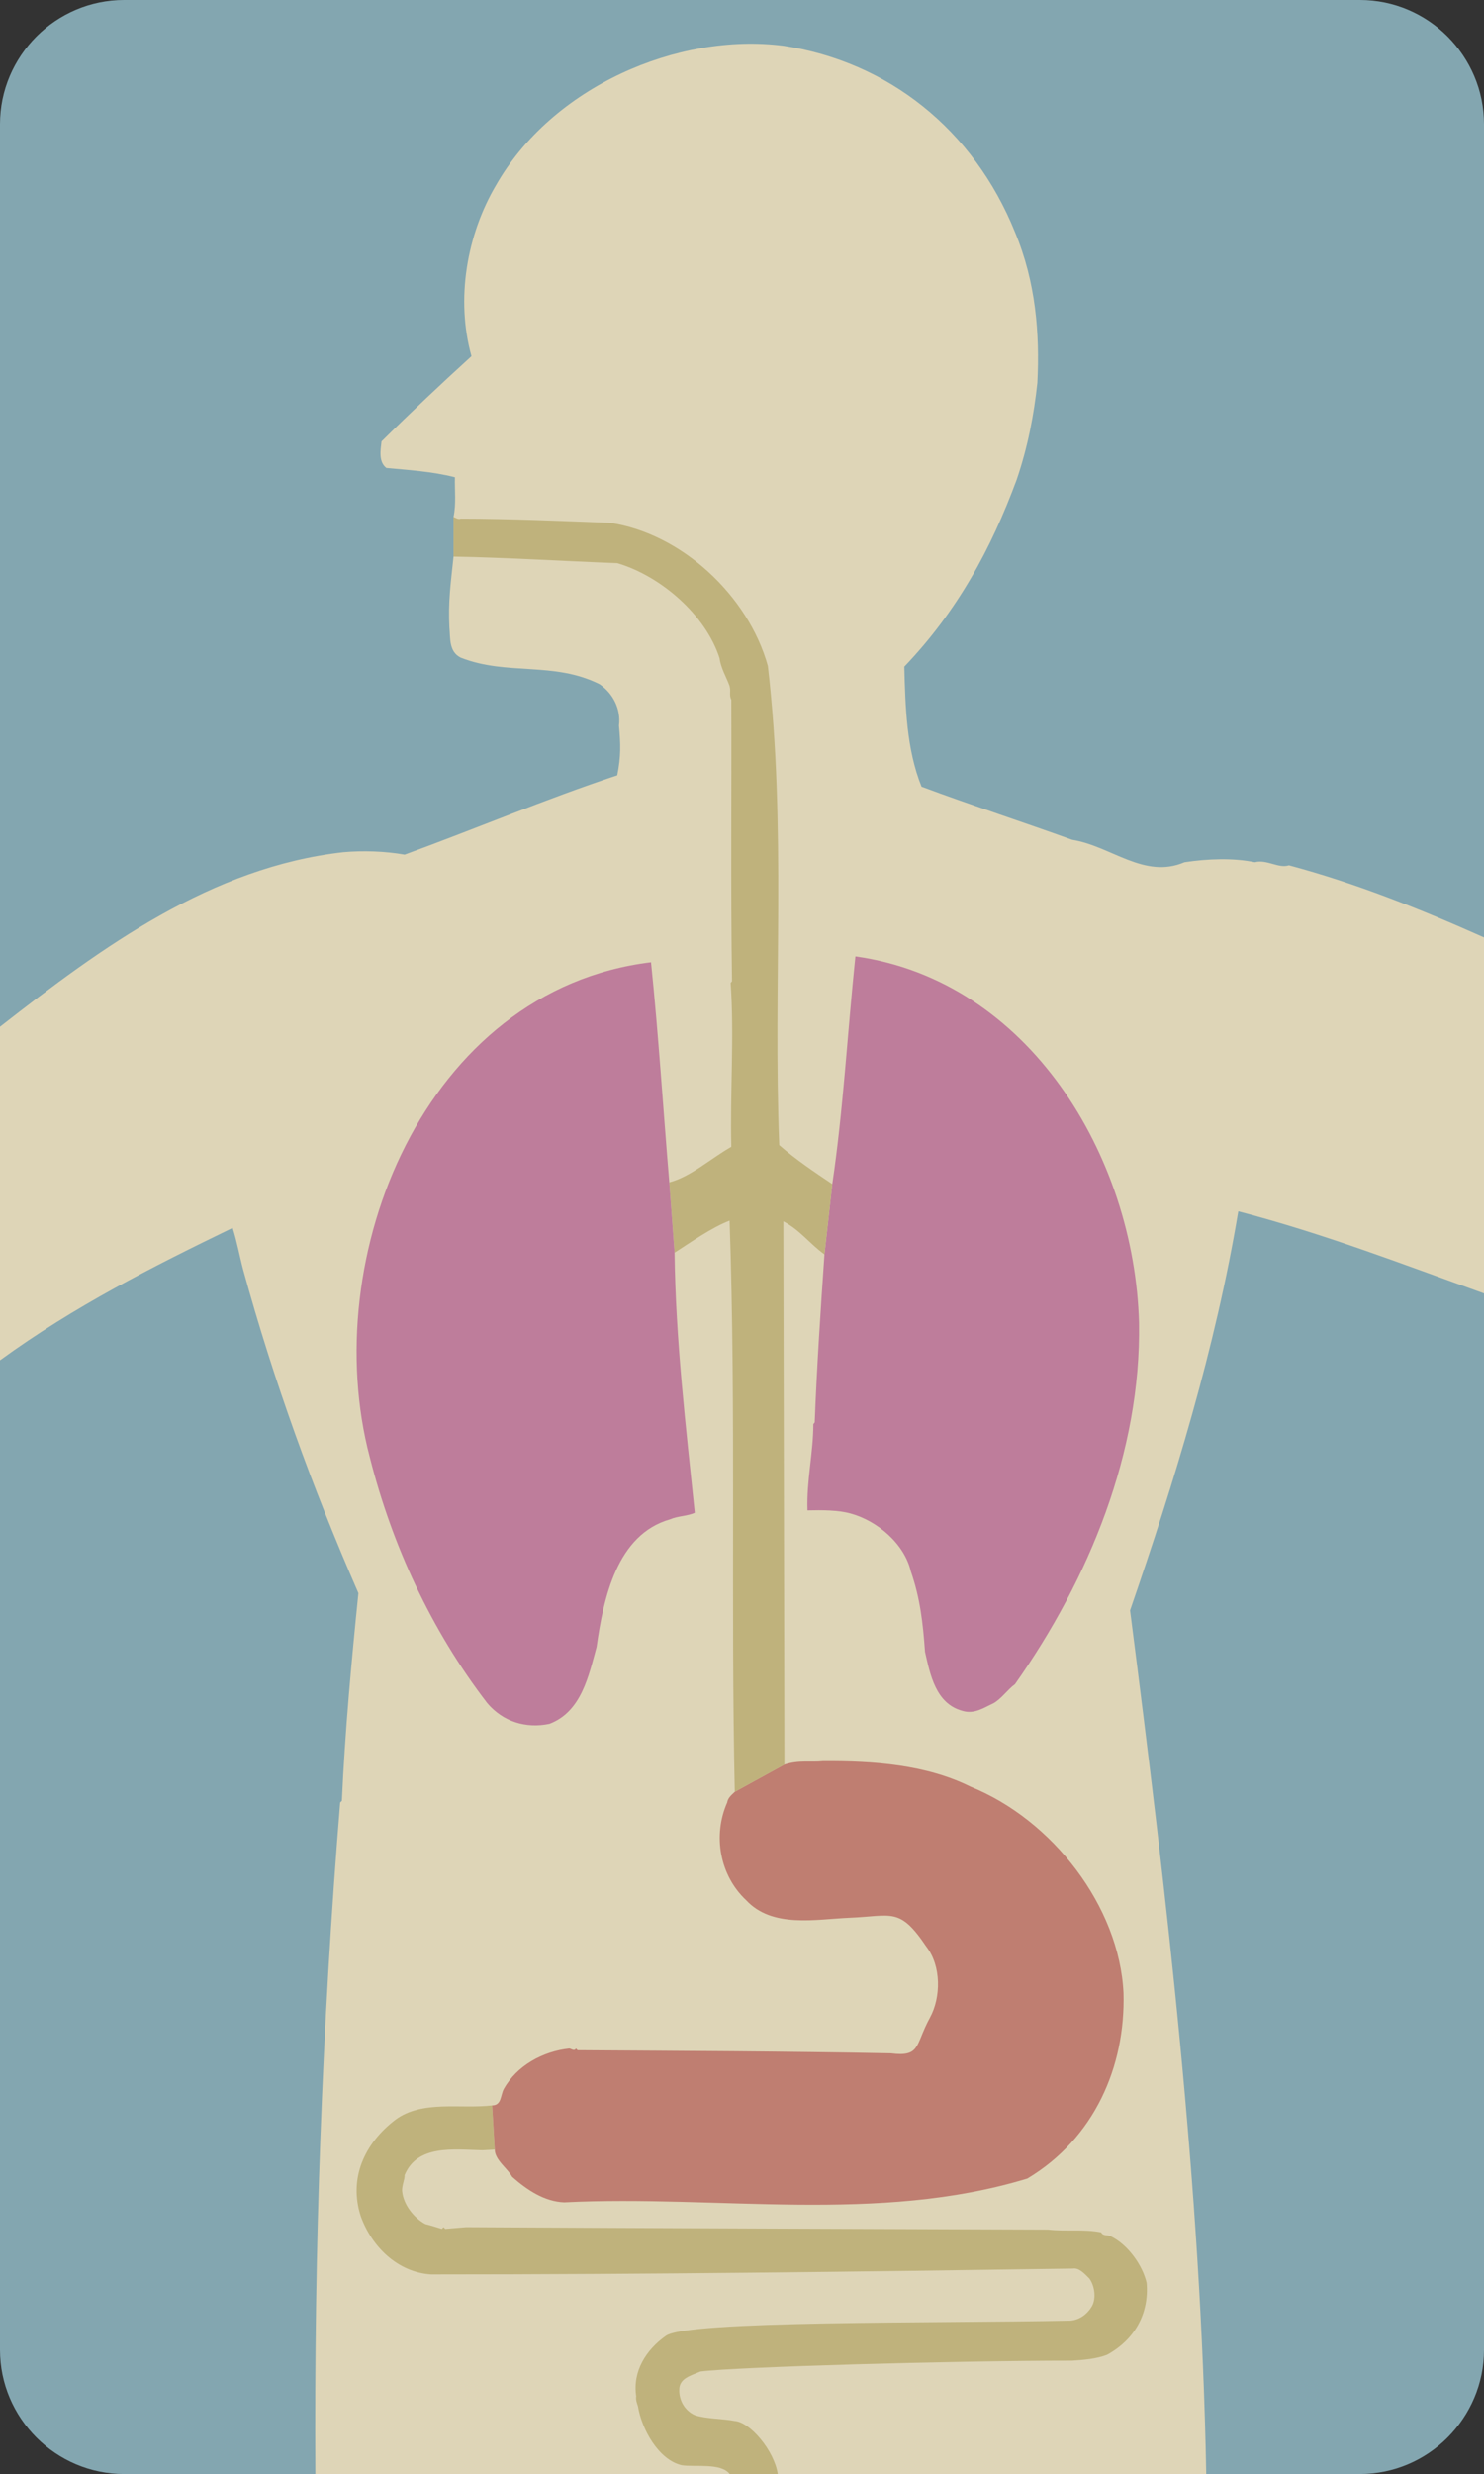 <svg xmlns="http://www.w3.org/2000/svg" width="430.602" height="717.223"><rect width="100%" height="100%" fill="#333333" stroke="none"/><path fill="#83a6b0" d="M394.602 0c19.8 0 36 16.2 36 36v645.223c0 19.8-16.2 36-36 36H36c-19.797 0-36-16.2-36-36V36C0 16.2 16.203 0 36 0h358.602"/><path fill="#fff" d="M274.8 64.16c4.5 9.102 7.903 18.102 9.2 28.3l-.5.5.5.5c.5 14.5-6.297 33.599-21.398 39.099-6.602 1.8-13.7 1-19.899-1.2-4.601-1.398-7.203-6.398-10.601-9.097-1.2-2.801-4.2-5.102-5.301-7.703-5.2-7.7-10.598-17.797-20.801-19.7-13.598-4.097-29.598-8.398-36.5-22.5-4.898-10.5-1-22.5 6.703-30.5 16.899-16.097 43.899-20 64.598-10.597 13.601 6.898 26.5 18.898 34 32.898"/><path fill="#ded5b7" d="M131.602 149.86c.8-3.9.3-7.7.398-11.5-6.598-1.7-13.598-2.098-19.898-2.7-2.301-1.8-1.7-5.101-1.399-7.7 8.598-8.5 17.098-16.5 26.098-24.698-4.598-16.5-1.399-35.203 7.199-49.703 16.203-28.297 52.5-44.2 83.3-40.297 30.403 4.597 55.2 24.297 67.2 54 6.102 14.597 7.203 29.5 6.5 43.699-1 9.398-2.797 18.7-6 28.098-7.398 20-17.098 38-32.598 54.203.301 11.597.598 23.898 5 34.797 14.5 5.402 29.598 10.3 43.7 15.402 11.3 1.8 20.898 11.5 32.601 6.5 6.7-1 14-1.3 20.399 0 3.5-.902 6.898 1.898 9.898.898 19.5 5.2 38.203 12.7 56.602 20.903V374.96c-24-8.602-46.399-17.3-71.301-23.8-6.598 39.6-18.598 78.6-31.399 115.698C338.602 550.261 348.5 634.12 350 717.222H91.5c-.398-65.2 1.902-129.762 7.203-194.664l.5-.5c.899-20.098 2.797-40.598 4.797-60.2-13.398-30.699-24.598-61.597-33.398-93.597-1.102-4.102-1.801-8.203-3.102-12.301-23.297 11.3-46.098 22.8-67.5 38.398V297.66c29.703-23.2 61.402-46.3 99.602-50.601 5.699-.5 12.199-.297 17.8.703 20.598-7.5 40.598-16 61.7-23 1.101-5.5 1-9 .5-14.403.601-4.8-1.7-9.3-5.602-12-13.398-6.699-26.797-2.398-40.297-7.699-3.5-1.7-3-5.7-3.3-8.7-.403-7.401.398-13 1.199-20.6v-11.5"/><path fill="#be7d9b" d="M239.227 363.66c-1.102 16-2.227 32.8-2.825 48.7l-.402.5c0 8.3-2 16.3-1.7 25 4.302-.098 8.903-.098 12.5.902 7.7 2.097 15.602 8.699 17.5 16.797 2.7 7.8 3.5 14.902 4.102 23.3 1.5 6.602 3.098 15 10.801 17.102 3.5 1.098 6.297-.902 9.098-2.2 2.3-1.3 4.199-4.1 6.199-5.5 21.602-30.6 36.602-67.402 36-104.702-1.297-48.5-32.098-99.297-82.297-106.297-2.3 22-3.5 44.398-6.703 66l-2.273 20.398"/><path fill="#bfb27c" d="M142.8 610.36c-9.198 1.1-20.198-1.598-28 4.1-9.097 6.9-13.698 17.099-10.097 28.099 3.2 8.8 10.7 16.203 20.399 16.8 63 0 124.3-.8 186.199-1.699 1.8-.3 3.402 1.5 4.8 2.899 1.602 2.203 2.102 6.101.5 8.402-1.398 2.2-3.601 3.598-6 3.8-39.5.798-111.167-.1-117.398 4.4-5.703 4-9.703 10.3-8.601 17.5-.2 1.1.3 2.198.5 2.898 1.101 6.703 5.968 15.5 12.668 17.101 4.097.602 11.37-.738 13.972 2.563h13.938c-1.016-6.73-7.977-15.094-12.578-15.395-3.332-.668-8.2-.566-11.5-1.668-2.899-1.3-4.602-4.3-4.5-7.398 0-3.301 3.367-4.07 6.168-5.27 10.664-1.332 72.832-3.133 107.832-3.133 3.199-.199 7-.5 10.101-1.699 7.899-4.3 12.297-11.8 11.5-20.898-1.203-5.102-5.402-11-10.3-13.403-.903-.597-2.301 0-2.903-1.199-5.098-1-10.398-.2-15.398-.8-56.301-.2-113-.4-168.899-.7l-6 .5-.5-.5-.5.5c-1.601-.5-3.203-1-4.8-1.398-3.301-1.801-6.301-5.602-6.7-9.403-.203-1.597.797-3.597.7-4.8 3.699-8.899 14.199-7.399 22.597-7.2l3.563-.199-.762-12.8"/><path fill="#bf7e71" d="M143.563 623.16c0 3 3.84 5.602 5.039 7.899 4.3 3.8 9.398 7.203 15.101 7.402 44.797-2.2 91 6.3 134.399-6.902 19.398-11.598 28.5-32.399 27.898-53.797-1.2-25.102-20.598-50.203-44.398-59.801-12.899-6.402-28.102-7.5-42.801-7.402-3.7.402-6.867-.399-11.2 1l-14.398 7.902c-.902.898-2 1.7-2.203 3.098-4.2 9.5-2.2 21.101 5.5 28.3 7.602 8.2 20.3 5.5 30 5.102 12.402-.5 14.508-3.2 22.309 8.398 4.3 5.5 4.3 14.602 1 20.602-4.301 7.898-2.606 11.398-11.309 10.3-30.7-.6-60.598-.702-90.898-.902l-.5-.5c-.399.903-1.301.102-1.899 0-7.601.801-15.203 4.903-19 11.7-1 1.703-.601 4.8-3.402 4.8l.762 12.801"/><path fill="#bfb27c" d="m227.602 511.559-.301-157.5c4.902 2.601 7.426 6.3 11.926 9.601l2.273-20.398c-5.2-3.5-10.598-7.102-15.398-11.301-1.801-46.3 2.101-92.602-3.301-138.902-5.7-20.5-25.2-38.5-45.899-41.5-13.199-.5-29.101-1.2-43.199-1.2-.703.301-1.402-.199-2.101-.5v11.5c15.898.301 31.601 1.301 47.5 1.903 12.601 3.699 25.699 15 29.699 27.597.3 2.602 1.902 5.403 2.699 7.5.8 1.801-.098 3 .703 4.5.098 27.602-.203 54.403.2 81.602l-.403.5c1.102 15.398-.2 32.398.203 47.5-6 3.398-11.8 8.7-18 10.3l1.524 20.4c4.8-3.102 10.773-7.302 15.976-9.302 1.899 55.2.297 110.403 1.5 165.602l14.399-7.902"/><path fill="#be7d9b" d="M194.203 342.762c-1.8-21.5-3.101-42.403-5.3-63.801-65.7 8-96.903 85.598-81.602 143.5 6.402 25.3 17.699 50 34.101 71.3 4.598 5.4 11.2 7.4 18 6 9.301-3.5 11.399-13.902 13.7-22.3 2-14.2 5.898-32.602 21.3-37 2.301-1 5-.902 7.2-1.902-2.602-25.2-5.575-50.2-5.875-75.399l-1.524-20.398"/></svg>
